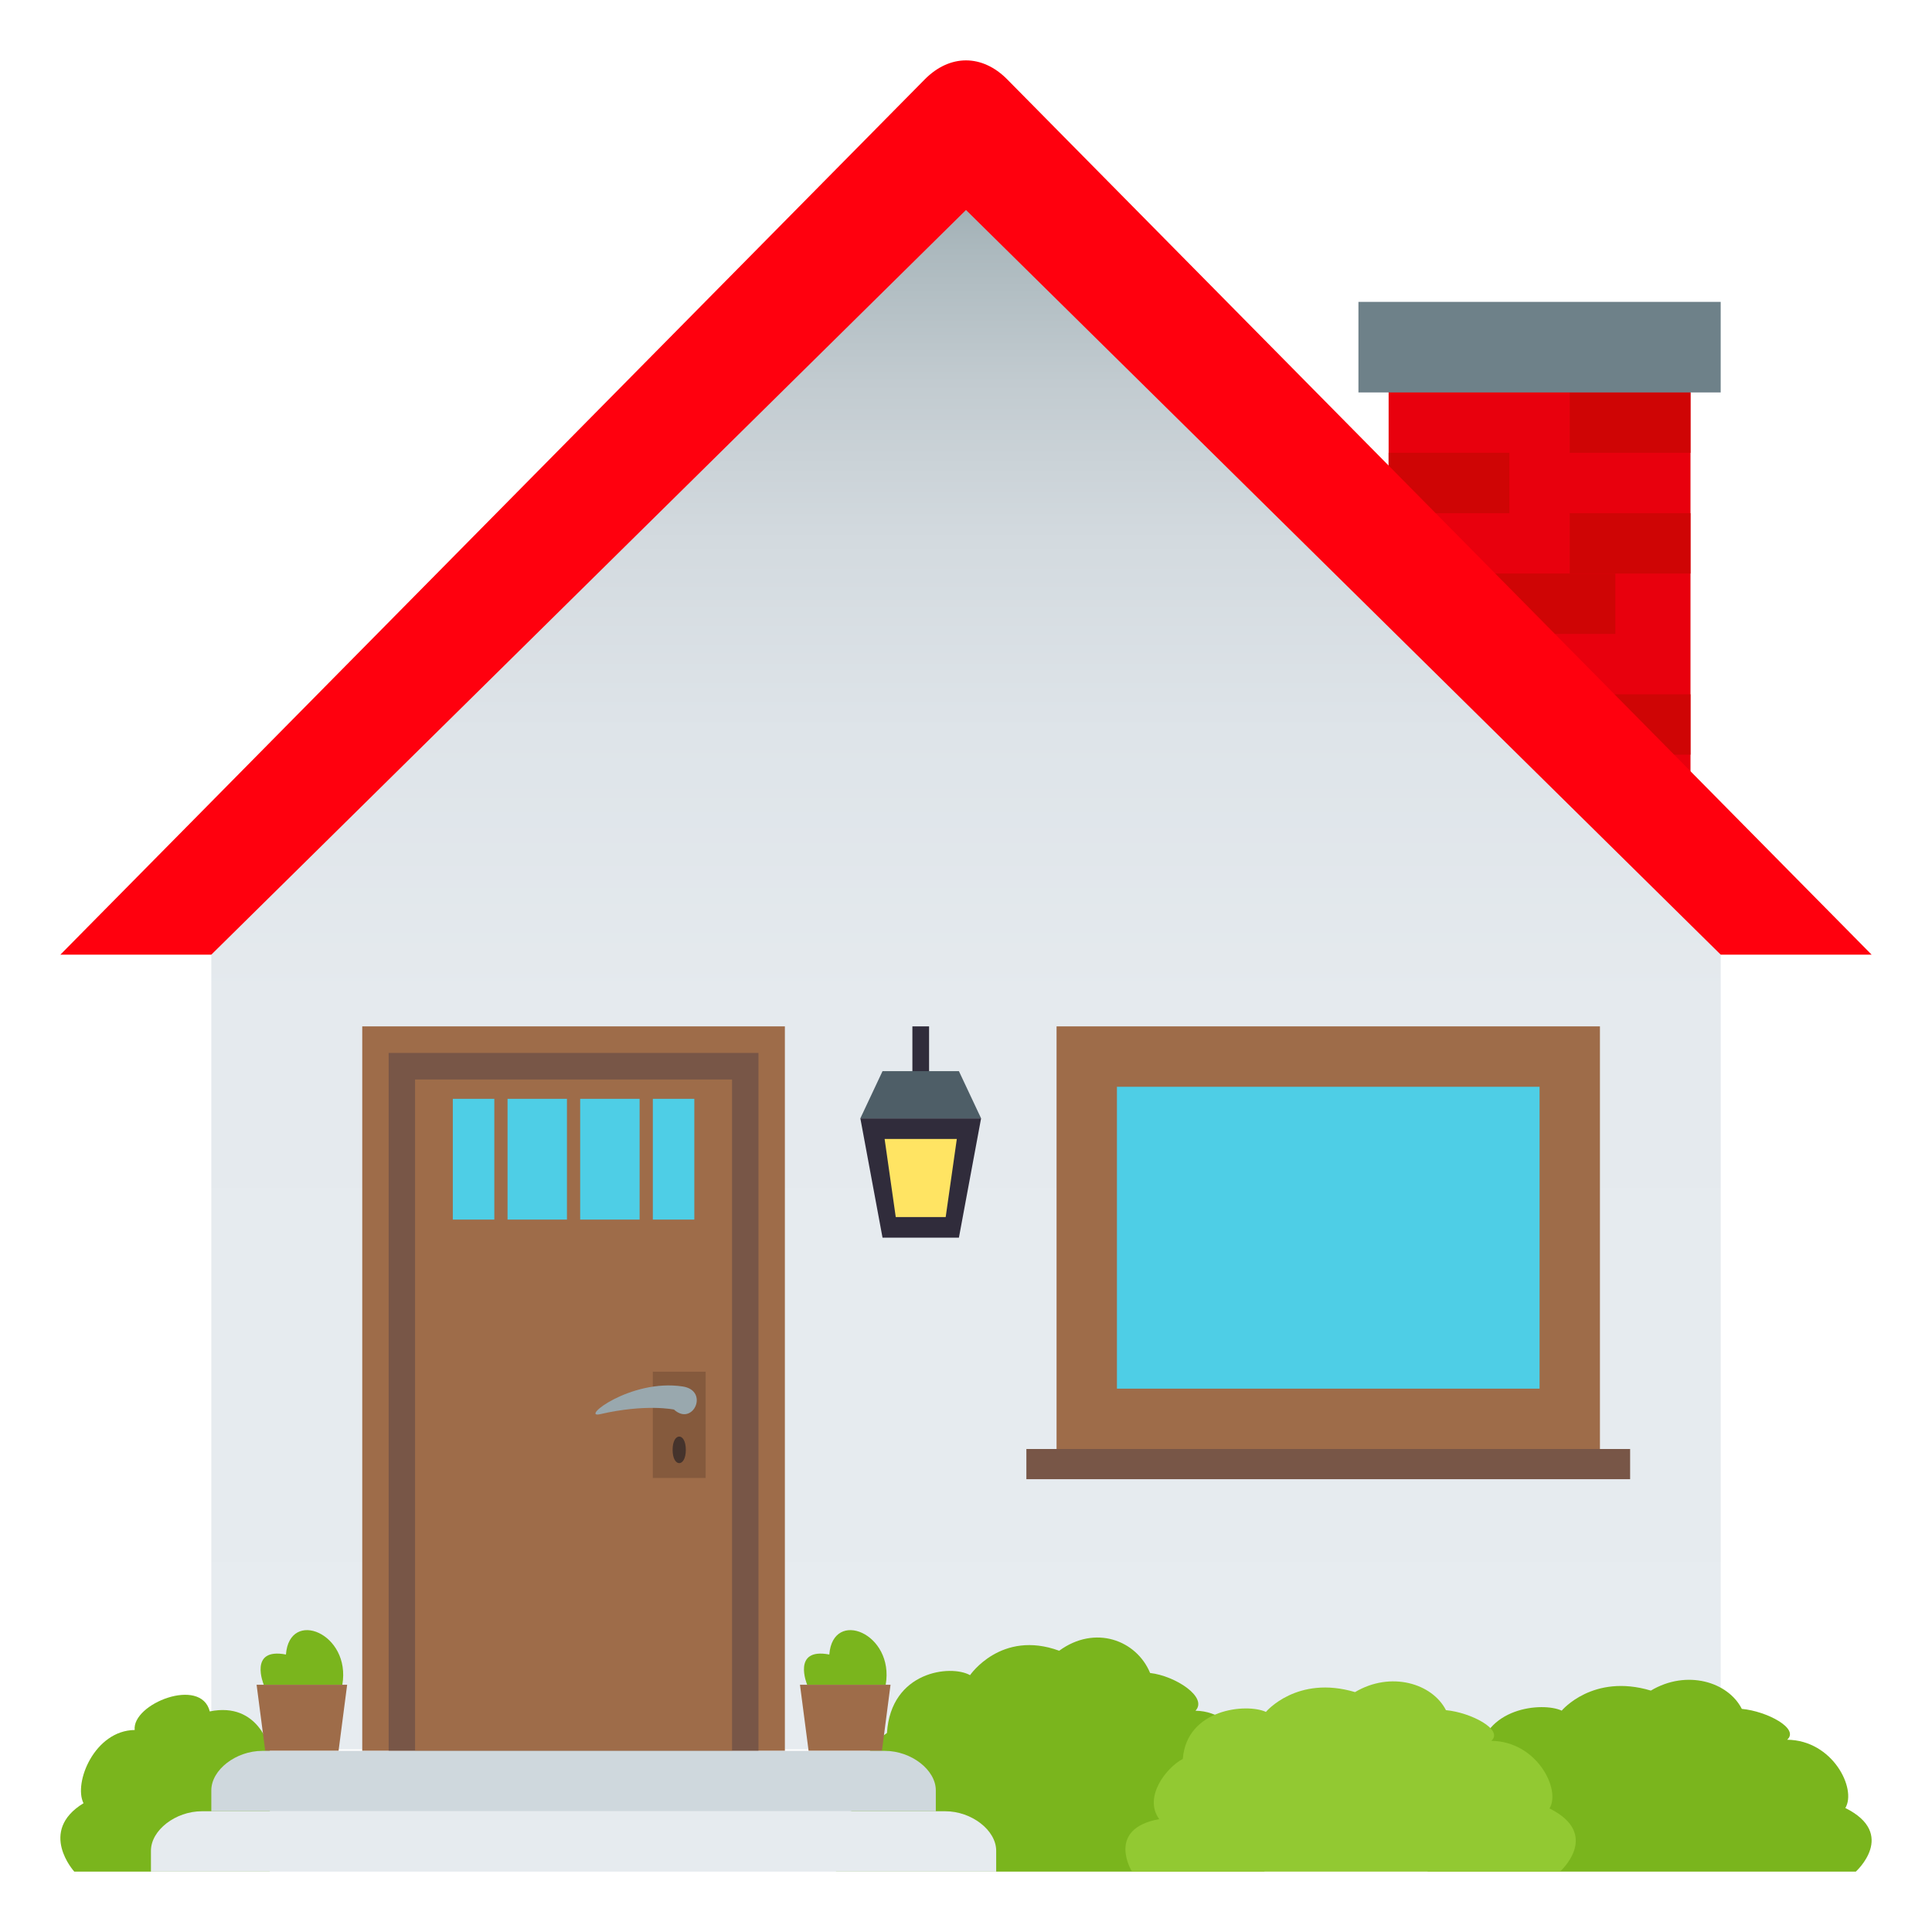 <?xml version="1.0" encoding="utf-8"?>
<!-- Generator: Adobe Illustrator 15.0.0, SVG Export Plug-In . SVG Version: 6.00 Build 0)  -->
<!DOCTYPE svg PUBLIC "-//W3C//DTD SVG 1.1//EN" "http://www.w3.org/Graphics/SVG/1.1/DTD/svg11.dtd">
<svg version="1.1" id="Layer_1" xmlns:x="http://ns.adobe.com/Extensibility/1.0/" xmlns:i="http://ns.adobe.com/AdobeIllustrator/10.0/" xmlns:graph="http://ns.adobe.com/Graphs/1.0/"
	 xmlns="http://www.w3.org/2000/svg" xmlns:xlink="http://www.w3.org/1999/xlink" xmlns:a="http://ns.adobe.com/AdobeSVGViewerExtensions/3.0/"
	 x="0px" y="0px" width="64px" height="64px" viewBox="0 0 64 64" enable-background="new 0 0 64 64" xml:space="preserve">
<rect x="46" y="12" fill="#E8000D" width="10" height="16"/>
<rect x="51.999" y="13" fill="#CF0505" width="4" height="2"/>
<rect x="49.51" y="19" fill="#CF0505" width="4" height="2"/>
<rect x="51.999" y="17" fill="#CF0505" width="4" height="2"/>
<rect x="51.999" y="23" fill="#CF0505" width="4" height="2"/>
<rect x="46" y="15" fill="#CF0505" width="4" height="2"/>
<rect x="45" y="10" fill="#6E8189" width="12" height="3"/>
<path fill="#FF000E" d="M33.364,2.628c-0.828-0.837-1.9-0.837-2.729,0C23.477,9.877,2,31.624,2,31.624h60   C62,31.624,40.522,9.877,33.364,2.628z"/>
<linearGradient id="SVGID_1_" gradientUnits="userSpaceOnUse" x1="32.001" y1="57.949" x2="32.001" y2="5.497">
	<stop  offset="0" style="stop-color:#E7ECF0"/>
	<stop  offset="0.473" style="stop-color:#E5EAEE"/>
	<stop  offset="0.643" style="stop-color:#DEE4E9"/>
	<stop  offset="0.764" style="stop-color:#D3DADF"/>
	<stop  offset="0.863" style="stop-color:#C2CBD0"/>
	<stop  offset="0.946" style="stop-color:#ACB9BE"/>
	<stop  offset="1" style="stop-color:#99A8AE"/>
	<a:midPointStop  offset="0" style="stop-color:#E7ECF0"/>
	<a:midPointStop  offset="0.87" style="stop-color:#E7ECF0"/>
	<a:midPointStop  offset="1" style="stop-color:#99A8AE"/>
</linearGradient>
<polygon fill="url(#SVGID_1_)" points="32,6.956 7,31.624 7,57.949 57.001,57.949 57.001,31.624 "/>
<path fill="#7AB51D" d="M6.949,56.693c1.633-0.333,1.989,1.256,1.989,1.256V62H2.461c0,0-1.218-1.335,0.305-2.266   c-0.338-0.677,0.367-2.409,1.696-2.426C4.366,56.443,6.657,55.527,6.949,56.693z"/>
<path fill="#9E6C49" d="M35,34v14h18V34H35z"/>
<rect x="37" y="36.001" fill="#4ECEE6" width="14" height="10"/>
<rect x="34" y="48" fill="#785647" width="20" height="1"/>
<rect x="30.224" y="34" fill="#302C3B" width="0.553" height="1.56"/>
<polygon fill="#302C3B" points="31.765,41 29.235,41 28.5,37.046 32.5,37.046 "/>
<polygon fill="#4E5E67" points="29.235,35.483 31.765,35.483 32.5,37.046 28.5,37.046 "/>
<polygon fill="#FFE463" points="31.327,40.317 29.673,40.317 29.304,37.729 31.696,37.729 "/>
<path fill="#7AB51D" d="M35.087,54.683c-1.923-0.705-2.953,0.809-2.953,0.809c-0.637-0.359-2.624-0.136-2.752,1.915   c-0.545,0.354-1.314,1.555-0.781,2.454C26.818,60.26,27.699,62,27.699,62h14.177c0,0,1.385-1.517-0.347-2.574   c0.384-0.77-0.417-2.738-1.927-2.756c0.421-0.449-0.674-1.157-1.503-1.25C37.647,54.328,36.272,53.816,35.087,54.683z"/>
<path fill="#7AB51D" d="M54.687,56.003c-1.923-0.577-2.953,0.664-2.953,0.664c-0.637-0.296-2.623-0.111-2.752,1.568   c-0.545,0.291-1.314,1.272-0.781,2.012C46.417,60.573,47.298,62,47.298,62h14.178c0,0,1.385-1.244-0.347-2.108   c0.385-0.632-0.417-2.247-1.927-2.261c0.42-0.369-0.673-0.947-1.502-1.022C57.247,55.713,55.873,55.295,54.687,56.003z"/>
<path fill="#92C932" d="M44.887,56.053c-1.923-0.573-2.952,0.656-2.952,0.656c-0.638-0.293-2.625-0.109-2.753,1.558   c-0.546,0.286-1.314,1.264-0.781,1.994C36.617,60.584,37.499,62,37.499,62h14.177c0,0,1.384-1.232-0.347-2.094   c0.385-0.623-0.416-2.224-1.928-2.238c0.422-0.365-0.672-0.94-1.502-1.017C47.446,55.764,46.073,55.35,44.887,56.053z"/>
<path fill="#7AB51D" d="M27.472,54.808c-1.251-0.239-0.734,1.001-0.734,1.001h2.602C29.635,54.107,27.591,53.271,27.472,54.808z"/>
<polygon fill="#9E6C49" points="26.5,55.809 26.786,58 29.215,58 29.5,55.809 "/>
<path fill="#7AB51D" d="M9.472,54.808c-1.251-0.239-0.734,1.001-0.734,1.001h2.602C11.635,54.107,9.591,53.271,9.472,54.808z"/>
<polygon fill="#9E6C49" points="8.5,55.809 8.786,58 11.215,58 11.5,55.809 "/>
<rect x="12" y="34" fill="#9E6C49" width="14" height="24"/>
<rect x="12.875" y="34.88" fill="#785647" width="12.25" height="23.12"/>
<rect x="13.75" y="35.76" fill="#9E6C49" width="10.5" height="22.24"/>
<rect x="15" y="36.4" fill="#4ECEE6" width="8" height="4"/>
<rect x="18.781" y="36.15" fill="#9E6C49" width="0.438" height="4.5"/>
<rect x="16.375" y="36.15" fill="#9E6C49" width="0.438" height="4.5"/>
<rect x="21.188" y="36.15" fill="#9E6C49" width="0.438" height="4.5"/>
<rect x="21.625" y="45.44" fill="#855A3D" width="1.75" height="3.52"/>
<path fill="#99A8AE" d="M19.882,46.846c1.521-0.351,2.445-0.152,2.445-0.152c0.628,0.572,1.182-0.631,0.284-0.766   C20.882,45.667,19.196,47.004,19.882,46.846z"/>
<path fill="#45332C" d="M22.719,48.028c0,0.587-0.438,0.587-0.438,0S22.719,47.441,22.719,48.028z"/>
<path fill="#E6EBEF" d="M31.313,60H6.688C5.816,60,5,60.627,5,61.309C5,61.48,5,62,5,62h28c0,0,0-0.52,0-0.691   C33,60.627,32.184,60,31.313,60z"/>
<path fill="#CFD8DD" d="M29.313,58H8.688C7.816,58,7,58.627,7,59.309C7,59.48,7,60,7,60h24c0,0,0-0.52,0-0.691   C31,58.627,30.184,58,29.313,58z"/>
</svg>
